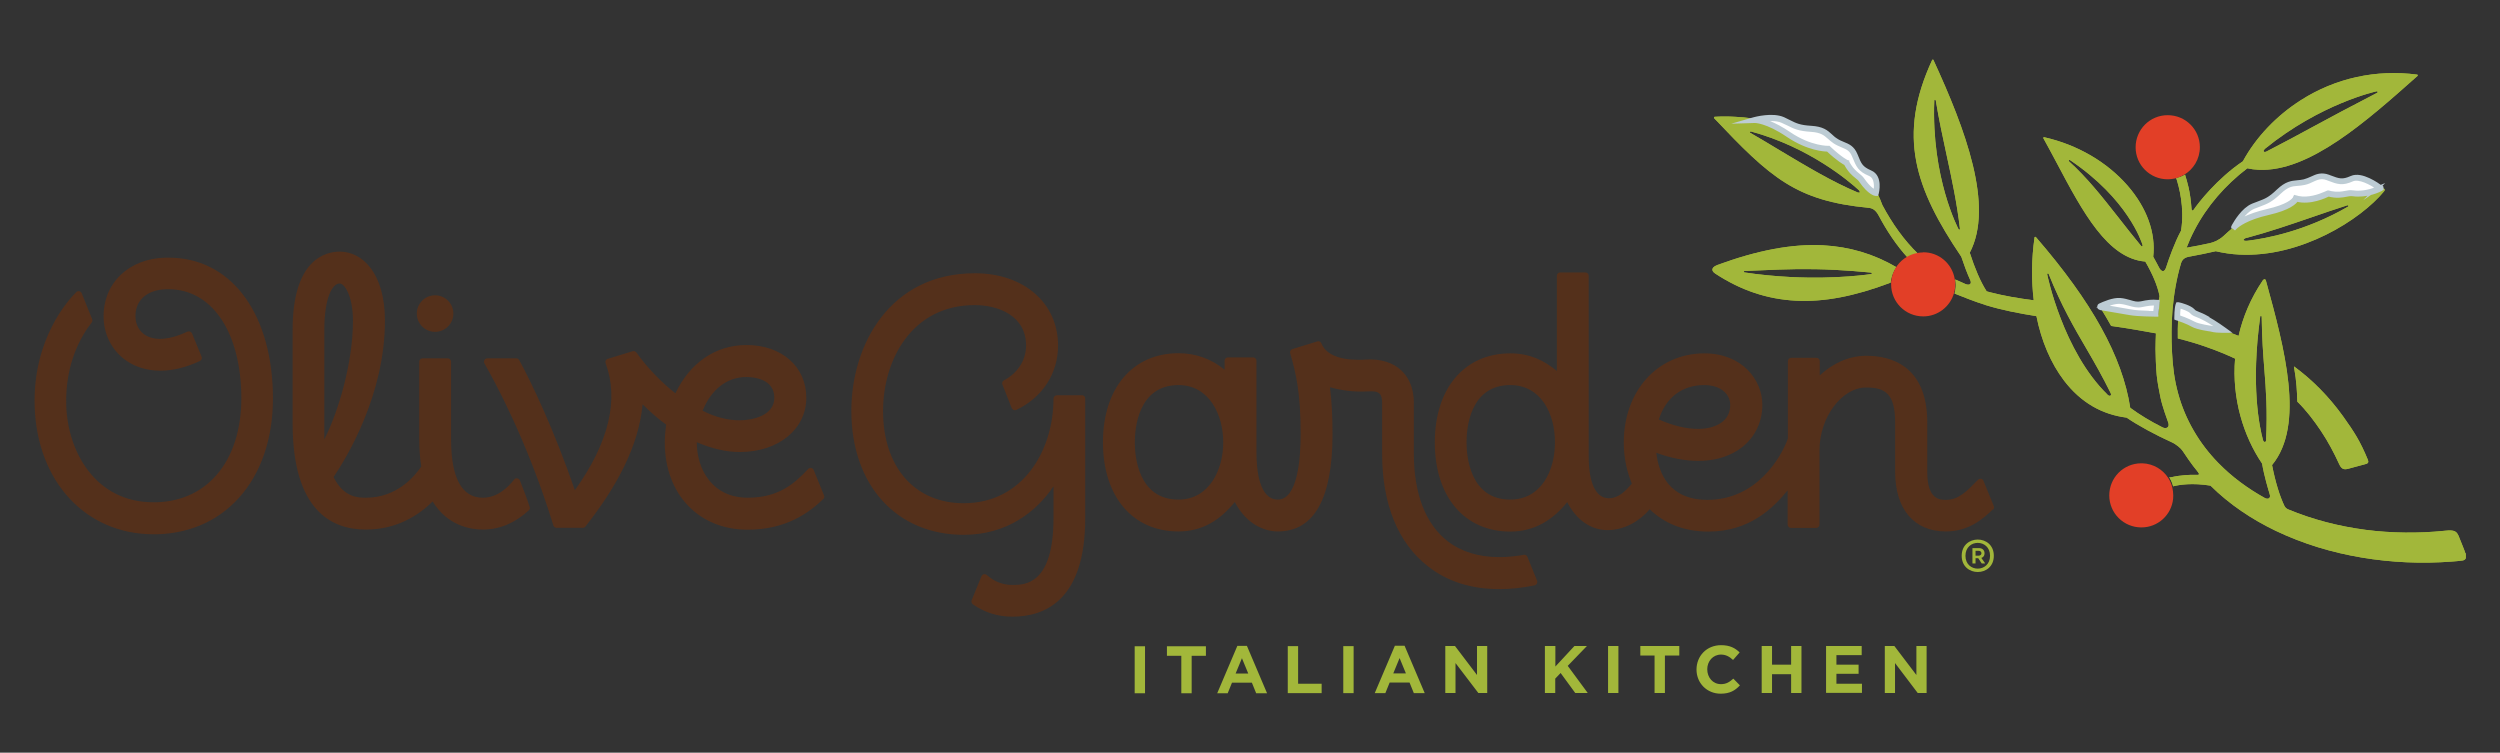 <?xml version="1.0" encoding="UTF-8"?>
<svg id="Layer_1" data-name="Layer 1" xmlns="http://www.w3.org/2000/svg" xmlns:xlink="http://www.w3.org/1999/xlink" viewBox="0 0 186 56">
  <rect x="0" y="0" width="186" height="56" fill="#333333" stroke="none"/>
  <defs>
    <style>
      .cls-1, .cls-2, .cls-3, .cls-4, .cls-5, .cls-6, .cls-7, .cls-8, .cls-9, .cls-10, .cls-11, .cls-12, .cls-13, .cls-14, .cls-15, .cls-16, .cls-17, .cls-18 {
        fill: none;
      }

      .cls-2 {
        stroke: #bdccd4;
        stroke-miterlimit: 10;
        stroke-width: .28px;
      }

      .cls-3 {
        clip-path: url(#clippath-8);
      }

      .cls-4 {
        clip-path: url(#clippath-7);
      }

      .cls-5 {
        clip-path: url(#clippath-6);
      }

      .cls-6 {
        clip-path: url(#clippath-9);
      }

      .cls-7 {
        clip-path: url(#clippath-5);
      }

      .cls-8 {
        clip-path: url(#clippath-3);
      }

      .cls-9 {
        clip-path: url(#clippath-4);
      }

      .cls-10 {
        clip-path: url(#clippath-2);
      }

      .cls-11 {
        clip-path: url(#clippath-1);
      }

      .cls-19 {
        fill: #fff;
      }

      .cls-20 {
        fill: #bdccd4;
      }

      .cls-21 {
        fill: #e23f27;
      }

      .cls-22, .cls-23 {
        fill: #a2b73a;
      }

      .cls-24 {
        fill: #54301b;
      }

      .cls-12 {
        clip-path: url(#clippath-13);
      }

      .cls-13 {
        clip-path: url(#clippath-14);
      }

      .cls-14 {
        clip-path: url(#clippath-12);
      }

      .cls-15 {
        clip-path: url(#clippath-11);
      }

      .cls-16 {
        clip-path: url(#clippath-10);
      }

      .cls-17 {
        clip-path: url(#clippath-15);
      }

      .cls-23 {
        fill-rule: evenodd;
      }

      .cls-18 {
        clip-path: url(#clippath);
      }
    </style>
    <clipPath id="clippath">
      <path class="cls-1" d="m139.67,14.41h-.05s-.46-.07-1.1-1c-.09-.13-.2-.22-.32-.32-.23-.19-.52-.42-.82-.98-.11-.05-.55-.3-1.34-1.04-.22,0-1.47-.05-2.99-1.08-1.59-1.09-2.47-1.07-2.48-1.07l-.66.02.46-.13c-.42-.06-.85-.1-1.28-.12-.51-.03-1.02-.03-1.52,0-.02,0-.04.02-.05.04,0,.02,0,.04.01.06,4.19,4.43,6.08,6.15,11.49,6.67h0c.29.03.52.15.75.57.6,1.13,1.31,2.21,2.18,3.16.24-.14.5-.23.78-.28-1.08-1.04-1.96-2.3-2.68-3.65-.1-.28-.22-.56-.35-.83m-1.46-.1c-1.92-.8-3.89-1.99-5.8-3.13-.77-.47-1.5-.9-2.21-1.31-.03-.01-.04-.05-.03-.07,0-.03.04-.04.07-.04,4.36,1.18,7.33,3.73,8.02,4.36.11.11.12.24-.04.18"/>
    </clipPath>
    <clipPath id="clippath-1">
      <rect class="cls-1" x="142.39" y="4.4" width="41.03" height="37.52" transform="translate(-.05 .34) rotate(-.12)"/>
    </clipPath>
    <clipPath id="clippath-2">
      <path class="cls-1" d="m183.43,41.18c-.08-.27-.33-.84-.45-1.16-.19-.51-.33-.61-1.1-.53-1.92.2-3.96.18-5.88-.07-1.98-.26-3.94-.76-5.78-1.53-.14-.07-.2-.14-.26-.25-.34-.72-.66-1.71-.92-3.04,2.46-2.99.94-8.65-.45-13.7h0c-.05-.18-.15-.14-.23-.05-.91,1.34-1.49,2.74-1.81,4.14-.29-.12-.59-.23-.89-.34h-.2s-.05,0-.12,0c-.18,0-.55,0-.82-.09-.03,0-.96-.12-1.35-.35-.34-.2-1-.44-1.12-.49-.02.5-.03,1.01-.02,1.46.76.19,1.51.41,2.25.68.69.24,1.36.52,2.01.82-.25,2.97.63,5.78,2.01,7.81.15.91.48,2,.56,2.26.11.33-.11.42-.34.31-1.28-.71-2.47-1.58-3.48-2.62-1.41-1.44-2.46-3.22-2.99-5.18-.27-.98-.4-1.98-.45-3.03-.06-1.04-.05-2.09.03-3.13.1-1.19.3-2.38.64-3.52.12-.4.44-.46.74-.51.61-.11,1.23-.24,1.84-.38.56.13,1.14.22,1.74.25,4.58.24,9.05-2.6,10.78-4.7.06-.07.07-.14.03-.18-.04-.04-.11-.06-.2-.06h-.02v.06s-.05.03-.05.03c-.1.05-1.05.53-2.11.38-.15-.03-.31,0-.48.04-.31.06-.7.14-1.32-.02-.2.1-1.37.66-2.37.38-.11.18-.53.64-2.12,1-1.62.37-2.27.89-2.43,1.04l-.05.05-.08-.05c-.24.2-.49.41-.74.65-.37.33-.72.46-1.01.53-.58.13-1.16.24-1.74.34.17-.44.36-.87.58-1.29.93-1.8,2.3-3.37,3.94-4.62.27.06.55.1.83.11,3.77.19,8.05-3.62,11.83-6.98.02-.02.02-.04.02-.06,0-.02-.03-.04-.05-.04-3.05-.4-6.07.26-8.64,1.9-1.84,1.17-3.36,2.78-4.32,4.55-1.93,1.3-3.35,3.14-3.65,3.59-.09.13-.16.07-.17-.05-.09-1.34-.35-2.11-.47-2.49,0-.02,0-.04,0-.06-.2.12-.43.21-.67.26.2.6.64,2.21.36,3.91-.49.91-.9,2.08-1.11,2.73-.12.4-.37.35-.55-.03,0,0-.26-.5-.41-.76.2-1.77-.47-3.63-1.9-5.28-1.53-1.76-3.73-3.05-6.21-3.61-.02,0-.05,0-.06.02-.01.02-.02.04,0,.06.34.61.67,1.23.99,1.83,1.94,3.66,3.78,7.11,6.59,7.34.53.91.91,1.79,1.06,2.57-.02.14-.05.28-.07.42h.08s0,.09,0,.09c-.06.46-.1.83-.1.83v.07h-.08c-.05,0-1.34-.01-1.91-.12-.53-.1-2.18-.37-2.25-.39h0c-.05,0-.09-.05-.1-.1h-.01c.32.51.63,1.04.84,1.42.64.09,1.24.18,1.87.29.17.03,1.14.2,1.46.26-.02.34-.02.73-.03,1.15,0,.27.03,1.4.09,1.97.06.53.15,1.05.28,1.66.14.68.52,1.69.56,1.81.17.41-.13.55-.42.4-.91-.46-1.7-.94-2.39-1.45-.59-3.81-2.84-7.87-7.02-12.7-.02-.02-.04-.02-.06-.02-.02,0-.04.03-.04.05-.23,1.6-.24,3.19-.06,4.67-1.12-.14-2.23-.33-3.31-.61-.06-.02-.12-.04-.19-.05-.47-.73-.89-1.73-1.26-2.88,1.82-3.48-.32-9.16-2.7-14.33,0-.02-.03-.04-.05-.04-.02,0-.04.01-.05.04-2.61,5.65-1.27,9.54,2.17,14.63.21.63.43,1.22.67,1.75.13.29-.08.39-.34.29-.26-.11-.53-.23-.78-.35.02.13.04.26.04.4,0,.23-.03.44-.09.65.39.15.79.31,1.07.42.37.14.84.31,1.25.44,1.24.38,2.5.62,3.77.82.37,1.85,1.07,3.5,2.05,4.79,1.26,1.65,2.84,2.53,4.66,2.76.87.6,2.18,1.3,3.35,1.83h0c.34.15.71.47.82.65.05.09.72,1.08,1.1,1.52.19.24.14.27-.12.26-.38-.02-1.17.02-1.8.17-.08.02-.13.02-.18,0,.13.21.23.44.29.68.47-.12,1.43-.27,2.78-.05,1.41,1.4,3.08,2.51,4.85,3.36,2.03.97,4.19,1.62,6.4,1.99,2.21.37,4.45.47,6.69.3.27-.02.54-.04.81-.08.24-.03.33-.25.25-.54m-14.85-8.46c-.01.25-.19.22-.24.05-.27-.98-.92-4.07-.21-9.2,0-.03.03-.05.06-.05h0s.05.03.05.06c.02,1.62.11,2.81.2,3.95.12,1.52.23,2.97.13,5.2m-1.42-15.02h0c1.61-.43,3.22-.98,4.79-1.52.93-.32,1.8-.62,2.68-.9.03,0,.06,0,.07.03.01.03,0,.05-.02.07-3.18,1.84-6.14,2.38-7.47,2.54-.4.05-.41-.13-.05-.23m1.33-6.61c4.16-3.38,8.27-4.27,8.32-4.28.03,0,.06.01.07.04,0,.03,0,.06-.03.07-1.98,1.02-3.41,1.79-4.78,2.53-1.11.6-2.17,1.18-3.46,1.84-.2.1-.32-.03-.11-.2m-9.17,7.26h0s-.03,0-.04-.02c-.62-.75-1.17-1.45-1.7-2.13-1.25-1.59-2.33-2.96-3.68-4.18-.02-.02-.03-.06,0-.08.02-.02.05-.03.08-.01,4.3,2.9,5.32,6.07,5.4,6.33,0,0,0,.02,0,.04,0,.03-.03.06-.06.05m-13.56-1.24s-.01,0-.02,0c-.02,0-.04-.01-.05-.03-.02-.04-2.04-3.82-1.81-9.59,0-.03.02-.05.05-.05.03,0,.05.02.06.05.24,1.45.53,2.79.81,4.08.4,1.84.77,3.57.99,5.48,0,.03-.01.05-.04.06m11.01,12.26c-3.3-3.21-4.47-8.88-4.48-8.94,0-.03.01-.06.04-.07.03,0,.06,0,.07.04.94,2.35,1.89,3.99,2.82,5.58.59,1.01,1.19,2.06,1.79,3.28.1.21-.07.28-.24.12"/>
    </clipPath>
    <clipPath id="clippath-3">
      <path class="cls-1" d="m127.73,19.74c-.3.11-.5.35-.12.61,1.9,1.25,3.87,1.91,6,2.02,2.09.11,4.35-.32,7.05-1.34.04-.43.19-.82.42-1.16-1.68-.98-3.47-1.51-5.44-1.62-2.3-.12-4.89.37-7.91,1.48m11.49.55s.05.03.05.05-.02.05-.05.06c-.03,0-2.49.4-6.02.22-1.15-.06-2.29-.17-3.41-.34-.03,0-.05-.03-.05-.06,0-.03.03-.05.06-.05.42-.02.83-.03,1.23-.05,1.81-.08,3.38-.14,5.54-.03.83.04,1.7.11,2.64.2"/>
    </clipPath>
    <clipPath id="clippath-4">
      <path class="cls-1" d="m170.67,27.27c.2,1.13.23,1.89.25,2.61.68.67,1.24,1.41,1.77,2.2.52.78.96,1.61,1.35,2.46.15.32.31.43.65.34.33-.09,1.37-.37,1.37-.37.13-.05.18-.13.11-.3-.57-1.38-.99-2.04-1.87-3.27-1.02-1.41-2.23-2.66-3.63-3.68"/>
    </clipPath>
    <clipPath id="clippath-5">
      <path class="cls-1" d="m161.27,8.57c-1.32,0-2.38,1.07-2.38,2.39,0,1.32,1.07,2.38,2.39,2.38.18,0,.35-.02.52-.06.24-.05.46-.14.67-.26.72-.41,1.2-1.19,1.2-2.07,0-1.32-1.07-2.38-2.39-2.38"/>
    </clipPath>
    <clipPath id="clippath-6">
      <path class="cls-1" d="m161.33,35.58c-.41-.65-1.12-1.08-1.93-1.11-.03,0-.06,0-.09,0-1.32,0-2.38,1.07-2.38,2.39,0,1.32,1.07,2.38,2.39,2.38,1.23,0,2.24-.93,2.36-2.13,0-.09.01-.17.01-.26,0-.2-.03-.39-.07-.58-.06-.25-.16-.48-.29-.69"/>
    </clipPath>
    <clipPath id="clippath-7">
      <path class="cls-1" d="m143.07,18.78c-.14,0-.28.02-.41.04-.28.05-.54.15-.77.28-.3.17-.56.41-.76.69-.24.34-.39.74-.43,1.17,0,.07,0,.13,0,.2,0,1.32,1.07,2.38,2.39,2.38,1.09,0,2.01-.74,2.29-1.74.06-.21.09-.42.09-.65,0-.13-.01-.27-.04-.4-.19-1.13-1.17-1.99-2.35-1.98"/>
    </clipPath>
    <clipPath id="clippath-8">
      <path class="cls-1" d="m139.14,12.95c-.75-.33-.87-.62-1.16-1.33l-.03-.07c-.19-.47-.48-.59-.84-.75-.18-.08-.38-.16-.58-.3-.17-.11-.29-.23-.41-.34-.3-.28-.56-.52-1.35-.56-.89-.05-1.2-.21-1.68-.45-.13-.07-.27-.14-.45-.22-.48-.22-1.17-.16-1.61-.08.17.04.38.11.64.22.39.16.88.42,1.47.82,1.59,1.1,2.9,1.06,2.91,1.06h.03l.02.02c.89.84,1.33,1.05,1.33,1.05h.03s.01.04.01.04c.29.56.56.78.79.96.14.11.26.21.35.36.45.65.78.85.92.91h0c.05-.27.15-1.09-.41-1.33"/>
    </clipPath>
    <clipPath id="clippath-9">
      <path class="cls-1" d="m174.9,13.33c-.75.33-1.04.22-1.76-.05l-.07-.03c-.16-.06-.3-.09-.43-.09-.25,0-.45.1-.68.2-.18.09-.37.17-.61.23-.19.04-.36.06-.52.07-.41.04-.76.07-1.33.62-.64.63-.97.75-1.47.94-.14.05-.29.11-.46.18-.49.21-.91.77-1.15,1.14.13-.09.31-.19.54-.31.39-.19.92-.39,1.65-.56,1.53-.36,1.92-.79,2.01-.93.02-.02.02-.04.02-.04l.03-.07.08.02s.1.03.14.04c.75.17,1.58-.14,1.97-.31.12-.05.2-.1.21-.1l.03-.02h.04c.07.03.14.05.2.06.47.1.8.03,1.06-.02.19-.04.36-.07.53-.04.78.11,1.49-.14,1.82-.28.03-.01.06-.03.08-.04-.52-.37-1.41-.86-1.92-.64"/>
    </clipPath>
    <clipPath id="clippath-10">
      <path class="cls-1" d="m159.36,22.71c-.33.07-.62-.02-.93-.11-.22-.07-.44-.13-.7-.15-.42-.03-1,.21-1.31.36.18.03.54.1.91.17.47.09.97.18,1.22.23.31.06.86.09,1.28.11.23,0,.42.01.52.01.01-.13.04-.4.08-.73-.31-.03-.63.03-1.08.12"/>
    </clipPath>
    <clipPath id="clippath-11">
      <path class="cls-1" d="m163.45,23.42c-.19-.08-.32-.13-.44-.28-.15-.18-.66-.37-.91-.44-.05.25-.06.67-.07.82.08.03.25.09.44.17.24.1.51.22.7.33.37.22,1.32.34,1.33.34.21.06.48.08.67.08h0c-.24-.18-.66-.48-1.08-.72-.29-.17-.49-.25-.64-.32"/>
    </clipPath>
    <clipPath id="clippath-12">
      <path class="cls-1" d="m139.16,12.81c-.69-.3-.8-.55-1.07-1.23l-.03-.07c-.22-.53-.56-.67-.93-.82-.18-.07-.36-.15-.55-.28-.16-.1-.27-.21-.39-.32-.31-.28-.6-.54-1.44-.59-.86-.05-1.16-.2-1.62-.43-.13-.07-.28-.14-.45-.22-.81-.36-2.08-.01-2.14,0l-.18.05-.45.13.65-.02s.87-.02,2.46,1.06c1.51,1.02,2.75,1.07,2.97,1.07.78.73,1.22.97,1.33,1.03.3.56.58.79.81.97.13.1.24.19.32.32.64.92,1.08.98,1.1.98h.05s.02,0,.02,0l.02-.06c.01-.05.32-1.23-.48-1.57m.35,1.45h0c-.14-.05-.47-.25-.92-.89-.1-.15-.22-.24-.35-.35-.22-.18-.5-.4-.79-.95v-.02s-.04-.01-.04-.01c0,0-.45-.2-1.33-1.03l-.02-.02h-.03s-1.32.04-2.91-1.04c-.59-.4-1.08-.65-1.47-.81-.25-.11-.47-.17-.64-.21.44-.07,1.12-.13,1.6.08.17.08.32.15.45.21.47.24.79.39,1.68.45.78.05,1.04.28,1.35.55.12.11.25.22.41.33.2.13.39.21.58.29.36.15.65.27.84.74l.03.07c.29.7.4.99,1.16,1.31.56.24.46,1.04.41,1.31"/>
    </clipPath>
    <clipPath id="clippath-13">
      <path class="cls-1" d="m177.14,13.93c-.24-.18-1.45-1.04-2.18-.71-.69.31-.95.21-1.64-.05l-.07-.03c-.54-.2-.88-.05-1.24.12-.18.08-.36.16-.58.22-.18.04-.34.06-.5.07-.42.04-.82.07-1.43.65-.62.6-.94.72-1.42.9-.14.05-.29.11-.47.18-.72.3-1.27,1.24-1.43,1.52l-.03.07.04.03.08.06.05-.05c.16-.15.81-.68,2.43-1.05,1.59-.36,2.01-.82,2.12-1,1,.28,2.17-.28,2.37-.38.61.16,1,.08,1.32.02.18-.04.33-.06.48-.04,1.06.15,2-.32,2.11-.38l.04-.03v-.1s-.03-.03-.03-.03h0Zm-.27.09c-.33.14-1.04.39-1.83.28-.18-.03-.34,0-.54.04-.26.05-.59.11-1.06.02-.07-.01-.13-.03-.2-.05h-.04s-.03,0-.03,0c-.01,0-.09.05-.21.1-.38.17-1.22.47-1.97.31-.05-.01-.1-.02-.15-.04l-.08-.02-.03.07s0,.02-.02.04c-.09.14-.48.57-2.02.92-.73.17-1.27.37-1.66.55-.23.11-.41.21-.54.3.24-.37.67-.92,1.16-1.13.18-.07.33-.13.47-.18.5-.19.83-.31,1.48-.93.57-.54.92-.58,1.33-.61.16-.01.33-.03.52-.07.24-.05.42-.14.61-.23.24-.11.44-.2.69-.2.13,0,.27.03.43.09l.07.03c.71.27,1.01.38,1.76.05.51-.22,1.41.26,1.93.63-.02,0-.05.02-.08.04h0Z"/>
    </clipPath>
    <clipPath id="clippath-14">
      <path class="cls-1" d="m160.49,22.45c-.35-.04-.7,0-1.2.11-.29.06-.54-.01-.84-.1-.22-.06-.45-.13-.72-.15-.51-.04-1.21.27-1.49.4-.05.02-.07.07-.07.12h0c0,.05.05.09.1.1h0c.07.01,1.7.29,2.22.38.56.1,1.83.11,1.88.11h.07v-.07s.04-.37.1-.82v-.08s-.07,0-.07,0h0Zm-.69.81c-.42-.01-.96-.04-1.27-.1-.25-.05-.75-.13-1.2-.21-.37-.06-.72-.12-.9-.15.31-.14.88-.36,1.3-.33.25.02.47.08.69.14.31.09.59.17.92.1.44-.09.76-.14,1.07-.11-.04.3-.07.56-.08.68-.1,0-.29,0-.52-.01h0Z"/>
    </clipPath>
    <clipPath id="clippath-15">
      <path class="cls-1" d="m164.2,23.64c-.3-.17-.51-.25-.66-.31-.18-.07-.28-.11-.37-.22-.22-.25-.91-.45-1.08-.48h-.07s-.02.05-.02.05c-.09.3-.09.92-.09.95v.05l.05.02s0,0,.02,0c.13.04.8.28,1.14.48.4.23,1.35.34,1.37.35.28.08.65.09.83.09.07,0,.11,0,.12,0h.2s.02,0,.02,0l-.18-.13s-.65-.48-1.29-.83h0Zm1,.82c-.19,0-.46-.02-.67-.08,0,0-.95-.12-1.33-.33-.19-.11-.46-.22-.7-.32-.19-.07-.36-.13-.44-.16,0-.14.01-.54.07-.78.25.06.76.24.91.41.12.14.25.19.43.26.15.06.35.14.64.3.42.23.84.52,1.08.69h0,0Z"/>
    </clipPath>
  </defs>
  <path class="cls-22" d="m84.42,48.08h.77v3.5h-.77v-3.5h0Zm3.46.71h-1.06v-.71h2.9v.71h-1.06v2.79h-.77v-2.79h0Zm4.18-.74h.71l1.5,3.53h-.81l-.32-.79h-1.48l-.32.79h-.78l1.5-3.53h0Zm.81,2.06l-.47-1.14-.47,1.14h.93Zm2.94-2.04h.77v2.8h1.75v.7h-2.52v-3.5h0Zm4.13,0h.77v3.5h-.77v-3.5Zm3.85-.03h.71l1.5,3.53h-.81l-.32-.79h-1.48l-.32.79h-.79l1.5-3.53h0Zm.81,2.06l-.47-1.14-.47,1.14h.93Zm2.94-2.04h.71l1.64,2.16v-2.16h.76v3.5h-.66l-1.7-2.23v2.23h-.76v-3.5h0Zm7.41,0h.77v1.53l1.42-1.53h.93l-1.43,1.48,1.49,2.02h-.93l-1.09-1.49-.4.42v1.07h-.77v-3.5h0Zm4.69,0h.77v3.5h-.77v-3.5Zm3.46.71h-1.06v-.71h2.9v.71h-1.07v2.79h-.77v-2.79Zm3.12,1.05h0c0-1.01.75-1.82,1.83-1.82.66,0,1.05.22,1.38.54l-.49.56c-.27-.25-.54-.4-.9-.4-.59,0-1.02.49-1.02,1.09h0c0,.61.41,1.11,1.02,1.11.4,0,.64-.16.92-.41l.49.5c-.36.39-.76.62-1.43.62-1.03,0-1.8-.79-1.8-1.8h0Zm4.85-1.76h.77v1.39h1.42v-1.39h.77v3.5h-.77v-1.4h-1.42v1.4h-.77v-3.5Zm4.8,0h2.64v.68h-1.88v.71h1.65v.68h-1.65v.74h1.9v.68h-2.67v-3.5h0Zm4.36,0h.71l1.64,2.16v-2.16h.76v3.5h-.66l-1.69-2.23v2.23h-.76v-3.5Z"/>
  <path class="cls-24" d="m31.01,23.33c0-.75.61-1.36,1.36-1.36s1.36.61,1.36,1.36-.61,1.36-1.36,1.36-1.36-.61-1.36-1.36Zm8.32,14.65c-1.02.94-2.17,1.42-3.42,1.42-.91,0-2.62-.29-3.72-2.09-1.04,1.02-2.65,2.09-4.98,2.09-2.49,0-5.44-1.37-5.44-7.91v-6.95c0-5.25,2.45-5.82,3.51-5.82,1.67,0,3.36,1.59,3.36,5.14,0,5.5-2.83,10.16-3.82,11.63.74,1.54,1.86,1.54,2.41,1.54,2.32,0,3.64-1.62,4.11-2.32-.09-.6-.15-1.27-.15-2.03v-5.77c0-.14.11-.25.25-.25h1.87c.14,0,.25.11.25.25v5.77c0,2.88.8,4.35,2.36,4.35,1.06,0,1.85-.73,2.33-1.35.05-.07.14-.11.23-.09.09.01.16.07.2.15.29.73.54,1.39.73,1.98.03.09,0,.19-.07.26h0Zm-15.19-5.31c1.05-2.08,2.12-5.7,2.12-8.8,0-1.85-.63-2.78-.99-2.78-.55,0-1.14,1.08-1.14,3.45v7.69c0,.15,0,.3,0,.44h0Zm-12.75,7.08c.11,0,.21,0,.32,0,2.62-.08,4.83-1.15,6.38-3.08,1.54-1.92,2.31-4.54,2.21-7.57-.19-6.03-3.24-9.93-7.75-9.93-.09,0-.18,0-.27,0-1.33.04-2.47.49-3.3,1.28-.86.82-1.31,1.97-1.27,3.22.04,1.41.78,2.66,1.97,3.34.45.26,1.2.57,2.25.57.92,0,1.91-.24,2.94-.72.12-.06.18-.2.13-.32l-.71-1.73c-.03-.06-.08-.11-.14-.14-.06-.02-.13-.02-.2,0-1.26.6-2.36.71-3.09.29-.48-.28-.76-.77-.78-1.37-.02-.58.17-1.08.54-1.44.4-.39,1.01-.61,1.74-.63.06,0,.12,0,.18,0,3.14,0,5.26,3,5.41,7.64.08,2.4-.48,4.44-1.61,5.9-1.12,1.45-2.74,2.25-4.69,2.31-.08,0-.17,0-.24,0-4.29,0-6.37-3.74-6.48-7.2-.1-3.14,1.14-5.22,1.89-6.17.05-.07.07-.17.04-.25l-.78-1.93c-.03-.08-.1-.13-.18-.15-.08-.02-.17,0-.23.07-.54.53-3.25,3.45-3.09,8.51.18,5.59,3.81,9.5,8.84,9.5h0Zm49.86-2.62c-1.02.98-2.72,2.28-5.63,2.28-3.63,0-6.16-2.64-6.16-6.49,0-.43.04-.9.1-1.33-.54-.38-1.29-1.04-1.75-1.51-.29,3.14-1.96,6.18-4.25,9.09-.05.06-.12.1-.2.1h-1.95c-.11,0-.21-.07-.24-.18-1.94-6.32-4.42-10.82-5.13-12.05-.04-.08-.04-.17,0-.25.04-.08.13-.13.22-.13h2.15c.09,0,.18.05.22.13.89,1.62,2.59,5.17,4.14,9.68,2.54-3.54,3.29-6.75,2.29-9.44-.02-.06-.02-.14,0-.2.03-.06.08-.11.15-.13l1.86-.57c.11-.03.22.02.29.11.76,1.08,1.91,2.27,2.89,3.02,1.07-2.24,2.96-3.59,5.29-3.59,2.62,0,4.45,1.61,4.45,3.92s-2.03,4.04-4.95,4.04c-1.05,0-2.13-.27-3.2-.73.01,2.07,1.19,4.13,3.79,4.13,2.31,0,3.49-1.06,4.5-2.14.06-.06.14-.09.23-.07.08.02.15.07.18.15l.77,1.89c.04.1.02.2-.06.27h0Zm-8.97-6.57c.94.48,1.87.71,2.75.71.96,0,2.58-.35,2.58-1.67,0-1.44-1.59-1.55-2.08-1.55-1.44,0-2.62.92-3.26,2.52h0Zm28.22-1.15h-1.87c-.14,0-.25.11-.25.25,0,3.87-2.29,7.78-6.68,7.78-3.64,0-6-2.69-6-6.86,0-3.79,2.13-7.88,6.82-7.88,1.76,0,3.82.79,3.82,3.01,0,1.08-.62,2.05-1.65,2.59-.11.06-.16.19-.11.31l.69,1.75c.03.06.08.11.14.14s.14.02.2,0c1.94-.92,3.11-2.71,3.11-4.79,0-3.17-2.55-5.38-6.19-5.38-6.31,0-9.19,5.31-9.19,10.24,0,5.52,3.36,9.22,8.36,9.22,3.19,0,5.39-1.69,6.68-3.61v2.37c0,4.95-2.14,4.97-3.05,4.97-.72,0-1.36-.25-1.91-.74-.06-.05-.14-.07-.22-.06-.08.02-.14.07-.18.15l-.73,1.79c-.04.11,0,.23.09.3.87.61,1.86.92,2.94.92,2.47,0,5.42-1.27,5.42-7.31v-8.82s0,0,0,0c0-.03,0-.07,0-.1,0-.14-.11-.25-.25-.25h0Zm33.85,14.01c-.04.07-.1.11-.17.13-.91.19-1.8.28-2.63.28-2.08,0-3.86-.56-5.29-1.68-2.25-1.74-3.43-4.65-3.43-8.41v-3.77c0-.32-.06-.56-.18-.67-.19-.18-.41-.2-.87-.18-1.07.06-2.02-.08-2.83-.31.13,1.02.19,2.2.19,3.48,0,4.81-1.37,7.25-4.07,7.25-.89,0-2.29-.44-3.2-2.19-1.02,1.26-2.33,2.19-4.19,2.19-3.42,0-5.62-2.6-5.62-6.63s2.21-6.63,5.62-6.63c1.32,0,2.49.45,3.43,1.23v-.67c0-.14.11-.25.25-.25h1.87c.14,0,.25.11.25.25v6.81c0,1.32.21,3.52,1.59,3.52,1.48,0,1.7-3.06,1.7-4.88,0-3.06-.35-4.53-.78-6.01-.04-.13.04-.27.17-.31l1.85-.57c.12-.04.25.02.3.14.33.81,1.27,1.23,2.79,1.23.17,0,.35,0,.54-.02,1.08-.06,2,.22,2.63.82.42.4.92,1.13.92,2.39v3.77c0,3,.87,5.26,2.52,6.54,1.01.78,2.31,1.18,3.85,1.18.57,0,1.18-.06,1.81-.17.12-.02.23.04.27.15l.72,1.77c.03.07.02.15-.01.21h0Zm-23.34-10.51c0-2.05-1.04-4.26-3.33-4.26-3.02,0-3.25,3.26-3.25,4.26s.23,4.26,3.25,4.26c2.28,0,3.33-2.21,3.33-4.26Zm57.25,5c-.72.69-1.78,1.63-3.49,1.63-2.36,0-3.77-1.66-3.77-4.43v-3.69c0-2.17-.79-2.59-2.16-2.59-1.81,0-3.47,2.22-3.47,4.67v5.53c0,.14-.11.25-.25.25h-1.87c-.14,0-.25-.11-.25-.25v-2.55c-1.08,1.34-2.86,3.07-5.89,3.07-1.84,0-3.3-.62-4.37-1.66-.75.88-1.88,1.55-3.14,1.55s-2.33-.78-3-2.08c-1.01,1.26-2.38,2.19-4.23,2.19-3.42,0-5.62-2.6-5.62-6.63s2.21-6.63,5.62-6.63c1.44,0,2.52.53,3.46,1.31v-7.08c0-.14.11-.25.25-.25h1.87c.14,0,.25.11.25.25v13.43c0,1.98.53,3.12,1.5,3.12.76,0,1.27-.59,1.71-1.08-.34-.86-.6-1.83-.6-3.07,0-3.84,2.52-6.63,6-6.63,2.8,0,4.31,1.97,4.31,3.83,0,1.42-.68,2.66-1.86,3.4-.82.51-1.79.77-2.91.77-.98,0-2.03-.2-3.12-.6.17,1.46.92,3.5,3.8,3.5,3.63,0,5.47-3.11,5.99-4.56v-5.76c0-.14.11-.25.25-.25h1.87c.14,0,.25.11.25.25v1.06c.98-.91,2.19-1.46,3.47-1.46,1.69,0,4.53.64,4.53,4.96v3.69c0,2.07.95,2.07,1.4,2.07.92,0,1.54-.63,2.36-1.48.06-.06.14-.1.23-.09.09.01.16.07.19.15l.77,1.88c.04.09.02.2-.05.27h0Zm-24.84-6.7c1.04.46,2.05.7,2.91.7.66,0,1.22-.14,1.65-.41.5-.31.75-.78.75-1.39,0-.7-.61-1.46-1.94-1.46-1.64,0-2.86.93-3.37,2.56h0Zm-7.73,1.7c0-2.12-1.03-4.26-3.33-4.26-3.02,0-3.25,3.26-3.25,4.26s.24,4.26,3.25,4.26c2.3,0,3.33-2.14,3.33-4.26Z"/>
  <path class="cls-22" d="m145.95,41.35c0-1.61,2.39-1.61,2.39,0s-2.39,1.61-2.39,0Zm2.11,0c0-1.28-1.83-1.28-1.83,0s1.83,1.27,1.83,0Zm-.38.53v.04h-.24l-.26-.39h-.2v.39h-.23v-1.14h.49c.24,0,.41.14.41.39,0,.16-.08.29-.24.34l.27.38h0Zm-.7-.54h.24c.11,0,.2-.07.2-.18,0-.1-.08-.18-.2-.18h-.24v.36Z"/>
  <g>
    <g>
      <path class="cls-23" d="m139.67,14.41h-.05s-.46-.07-1.1-1c-.09-.13-.2-.22-.32-.32-.23-.19-.52-.42-.82-.98-.11-.05-.55-.3-1.34-1.04-.22,0-1.47-.05-2.99-1.08-1.59-1.09-2.47-1.07-2.48-1.07l-.66.02.46-.13c-.42-.06-.85-.1-1.28-.12-.51-.03-1.02-.03-1.52,0-.02,0-.04.02-.05.04,0,.02,0,.04.01.06,4.19,4.43,6.08,6.15,11.49,6.67h0c.29.03.52.15.75.57.6,1.13,1.31,2.21,2.18,3.16.24-.14.5-.23.78-.28-1.08-1.04-1.96-2.3-2.68-3.65-.1-.28-.22-.56-.35-.83m-1.46-.1c-1.92-.8-3.89-1.99-5.8-3.13-.77-.47-1.5-.9-2.21-1.31-.03-.01-.04-.05-.03-.07,0-.03.04-.04.07-.04,4.36,1.18,7.33,3.73,8.02,4.36.11.11.12.24-.04.18"/>
      <g class="cls-18">
        <rect class="cls-22" x="126.02" y="8.08" width="18.17" height="11.36" transform="translate(-.03 .28) rotate(-.12)"/>
      </g>
    </g>
    <g class="cls-11">
      <g>
        <path class="cls-23" d="m183.43,41.18c-.08-.27-.33-.84-.45-1.16-.19-.51-.33-.61-1.1-.53-1.92.2-3.96.18-5.88-.07-1.98-.26-3.94-.76-5.78-1.53-.14-.07-.2-.14-.26-.25-.34-.72-.66-1.71-.92-3.04,2.46-2.99.94-8.65-.45-13.7h0c-.05-.18-.15-.14-.23-.05-.91,1.34-1.49,2.74-1.81,4.14-.29-.12-.59-.23-.89-.34h-.2s-.05,0-.12,0c-.18,0-.55,0-.82-.09-.03,0-.96-.12-1.35-.35-.34-.2-1-.44-1.12-.49-.02.5-.03,1.01-.02,1.46.76.19,1.51.41,2.25.68.69.24,1.36.52,2.01.82-.25,2.97.63,5.78,2.01,7.81.15.91.48,2,.56,2.26.11.33-.11.42-.34.31-1.28-.71-2.47-1.58-3.48-2.62-1.41-1.44-2.46-3.22-2.99-5.18-.27-.98-.4-1.98-.45-3.03-.06-1.04-.05-2.09.03-3.13.1-1.19.3-2.38.64-3.52.12-.4.44-.46.74-.51.61-.11,1.23-.24,1.84-.38.56.13,1.14.22,1.74.25,4.58.24,9.05-2.6,10.78-4.7.06-.07.07-.14.03-.18-.04-.04-.11-.06-.2-.06h-.02v.06s-.05.03-.05.03c-.1.05-1.05.53-2.11.38-.15-.03-.31,0-.48.04-.31.06-.7.14-1.32-.02-.2.1-1.37.66-2.37.38-.11.18-.53.64-2.12,1-1.62.37-2.27.89-2.43,1.04l-.05.05-.08-.05c-.24.2-.49.41-.74.65-.37.33-.72.46-1.01.53-.58.13-1.16.24-1.74.34.17-.44.36-.87.58-1.29.93-1.8,2.3-3.37,3.94-4.62.27.06.55.1.83.11,3.77.19,8.05-3.62,11.83-6.98.02-.02.02-.04.02-.06,0-.02-.03-.04-.05-.04-3.05-.4-6.07.26-8.64,1.9-1.84,1.17-3.36,2.78-4.32,4.55-1.93,1.3-3.35,3.14-3.65,3.59-.09.13-.16.07-.17-.05-.09-1.34-.35-2.11-.47-2.49,0-.02,0-.04,0-.06-.2.12-.43.21-.67.26.2.6.64,2.21.36,3.91-.49.91-.9,2.08-1.11,2.73-.12.4-.37.35-.55-.03,0,0-.26-.5-.41-.76.2-1.77-.47-3.63-1.9-5.28-1.53-1.76-3.73-3.05-6.21-3.61-.02,0-.05,0-.06.02-.01.02-.02.04,0,.06.34.61.67,1.23.99,1.83,1.94,3.66,3.78,7.11,6.59,7.34.53.91.91,1.79,1.06,2.57-.02.14-.05.28-.07.42h.08s0,.09,0,.09c-.06.46-.1.83-.1.83v.07h-.08c-.05,0-1.34-.01-1.91-.12-.53-.1-2.18-.37-2.25-.39h0c-.05,0-.09-.05-.1-.1h-.01c.32.51.63,1.04.84,1.42.64.09,1.24.18,1.87.29.17.03,1.14.2,1.46.26-.02.34-.02.73-.03,1.15,0,.27.03,1.4.09,1.97.06.53.15,1.05.28,1.66.14.68.52,1.69.56,1.81.17.41-.13.55-.42.4-.91-.46-1.7-.94-2.39-1.45-.59-3.81-2.84-7.87-7.02-12.7-.02-.02-.04-.02-.06-.02-.02,0-.04.03-.04.05-.23,1.6-.24,3.19-.06,4.67-1.12-.14-2.23-.33-3.31-.61-.06-.02-.12-.04-.19-.05-.47-.73-.89-1.73-1.26-2.88,1.82-3.48-.32-9.16-2.7-14.33,0-.02-.03-.04-.05-.04-.02,0-.04.01-.05.04-2.61,5.65-1.27,9.54,2.17,14.63.21.63.43,1.22.67,1.75.13.29-.08.39-.34.29-.26-.11-.53-.23-.78-.35.02.13.04.26.04.4,0,.23-.03.44-.09.65.39.15.79.31,1.07.42.37.14.84.31,1.25.44,1.24.38,2.5.62,3.77.82.37,1.85,1.07,3.5,2.05,4.79,1.26,1.65,2.84,2.53,4.66,2.76.87.6,2.18,1.3,3.35,1.83h0c.34.15.71.47.82.65.05.09.72,1.08,1.1,1.52.19.24.14.27-.12.26-.38-.02-1.17.02-1.8.17-.08.02-.13.02-.18,0,.13.21.23.44.29.68.47-.12,1.43-.27,2.78-.05,1.41,1.4,3.08,2.51,4.85,3.36,2.03.97,4.19,1.62,6.4,1.99,2.21.37,4.45.47,6.69.3.27-.02.54-.04.81-.08.24-.03.33-.25.25-.54m-14.85-8.46c-.01.25-.19.22-.24.05-.27-.98-.92-4.07-.21-9.2,0-.03.03-.05.06-.05h0s.05.03.05.06c.02,1.62.11,2.81.2,3.95.12,1.52.23,2.97.13,5.2m-1.42-15.02h0c1.61-.43,3.22-.98,4.79-1.52.93-.32,1.8-.62,2.68-.9.03,0,.06,0,.07.03.01.03,0,.05-.02.07-3.18,1.84-6.14,2.38-7.47,2.54-.4.05-.41-.13-.05-.23m1.33-6.61c4.16-3.38,8.27-4.27,8.32-4.28.03,0,.06.01.07.04,0,.03,0,.06-.03.07-1.98,1.02-3.41,1.79-4.78,2.53-1.11.6-2.17,1.18-3.46,1.84-.2.1-.32-.03-.11-.2m-9.17,7.26h0s-.03,0-.04-.02c-.62-.75-1.17-1.45-1.7-2.13-1.25-1.59-2.33-2.96-3.68-4.18-.02-.02-.03-.06,0-.08.02-.02.05-.03.08-.01,4.3,2.9,5.32,6.07,5.4,6.33,0,0,0,.02,0,.04,0,.03-.03.06-.06.05m-13.56-1.24s-.01,0-.02,0c-.02,0-.04-.01-.05-.03-.02-.04-2.04-3.82-1.81-9.59,0-.03.02-.05.05-.05.03,0,.05.02.06.05.24,1.45.53,2.79.81,4.08.4,1.84.77,3.57.99,5.48,0,.03-.01.05-.04.06m11.01,12.26c-3.3-3.21-4.47-8.88-4.48-8.94,0-.03.01-.06.04-.07.03,0,.06,0,.07.04.94,2.35,1.89,3.99,2.82,5.58.59,1.01,1.19,2.06,1.79,3.28.1.21-.07.28-.24.12"/>
        <g class="cls-10">
          <rect class="cls-22" x="136.92" y="-.98" width="52.68" height="43.98" transform="translate(-.04 .34) rotate(-.12)"/>
        </g>
      </g>
    </g>
    <g>
      <path class="cls-23" d="m127.73,19.74c-.3.11-.5.35-.12.61,1.9,1.25,3.87,1.91,6,2.02,2.09.11,4.35-.32,7.05-1.34.04-.43.19-.82.42-1.16-1.68-.98-3.47-1.51-5.44-1.62-2.3-.12-4.89.37-7.91,1.48m11.49.55s.05.03.05.05-.02.05-.05.06c-.03,0-2.49.4-6.02.22-1.15-.06-2.29-.17-3.41-.34-.03,0-.05-.03-.05-.06,0-.03.03-.05.06-.05.42-.02.83-.03,1.23-.05,1.81-.08,3.38-.14,5.54-.03.83.04,1.7.11,2.64.2"/>
      <g class="cls-8">
        <rect class="cls-22" x="126.86" y="16.53" width="14.5" height="7.43" transform="translate(-.04 .28) rotate(-.12)"/>
      </g>
    </g>
    <g>
      <path class="cls-23" d="m170.67,27.27c.2,1.13.23,1.89.25,2.61.68.67,1.24,1.41,1.77,2.2.52.78.96,1.61,1.35,2.46.15.32.31.43.65.34.33-.09,1.37-.37,1.37-.37.13-.05.18-.13.11-.3-.57-1.38-.99-2.04-1.87-3.27-1.02-1.41-2.23-2.66-3.63-3.68"/>
      <g class="cls-9">
        <rect class="cls-22" x="169.34" y="27.15" width="8.07" height="8.27" transform="translate(-.07 .36) rotate(-.12)"/>
      </g>
    </g>
    <g class="cls-7">
      <rect class="cls-21" x="158.17" y="7.86" width="6.15" height="6.21" transform="translate(-.02 .34) rotate(-.12)"/>
    </g>
    <g class="cls-5">
      <rect class="cls-21" x="156.24" y="33.85" width="6.05" height="5.91" transform="translate(-.08 .33) rotate(-.12)"/>
    </g>
    <g class="cls-4">
      <rect class="cls-21" x="140.12" y="18.11" width="5.87" height="6.14" transform="translate(-.04 .3) rotate(-.12)"/>
    </g>
    <g class="cls-3">
      <rect class="cls-19" x="130.25" y="8.4" width="10.15" height="6.03" transform="translate(-.02 .28) rotate(-.12)"/>
    </g>
    <g class="cls-6">
      <rect class="cls-19" x="166.28" y="11.56" width="10.77" height="6.83" transform="translate(-.03 .36) rotate(-.12)"/>
    </g>
    <g class="cls-16">
      <rect class="cls-19" x="156.3" y="21.79" width="4.32" height="1.86" transform="translate(-.05 .33) rotate(-.12)"/>
    </g>
    <g class="cls-15">
      <rect class="cls-19" x="161.74" y="22.59" width="3.76" height="2.08" transform="translate(-.05 .34) rotate(-.12)"/>
    </g>
    <g class="cls-14">
      <rect class="cls-20" x="129.15" y="8.05" width="11.49" height="6.58" transform="translate(-.02 .28) rotate(-.12)"/>
    </g>
    <path class="cls-2" d="m139.16,12.81c-.69-.3-.8-.55-1.07-1.23l-.03-.07c-.22-.53-.56-.67-.93-.82-.18-.07-.36-.15-.55-.28-.16-.1-.27-.21-.39-.32-.31-.28-.6-.54-1.44-.59-.86-.05-1.16-.2-1.62-.43-.13-.07-.28-.14-.45-.22-.81-.36-2.08-.01-2.14,0l-.18.05-.45.13.65-.02s.87-.02,2.46,1.06c1.51,1.02,2.75,1.07,2.97,1.07.78.73,1.22.97,1.33,1.03.3.56.58.79.81.97.13.1.24.19.32.32.64.92,1.08.98,1.1.98h.05s.02,0,.02,0l.02-.06c.01-.05.32-1.23-.48-1.57h0Zm.35,1.45h0c-.14-.05-.47-.25-.92-.89-.1-.15-.22-.24-.35-.35-.22-.18-.5-.4-.79-.95v-.02s-.04-.01-.04-.01c0,0-.45-.2-1.33-1.03l-.02-.02h-.03s-1.32.04-2.91-1.04c-.59-.4-1.08-.65-1.47-.81-.25-.11-.47-.17-.64-.21.44-.07,1.12-.13,1.6.08.17.08.32.15.45.21.47.24.79.39,1.68.45.78.05,1.04.28,1.35.55.12.11.25.22.41.33.2.13.39.21.58.29.36.15.65.27.84.74l.03.07c.29.7.4.99,1.16,1.31.56.24.46,1.04.41,1.31h0Z"/>
    <g class="cls-12">
      <rect class="cls-20" x="166" y="11.27" width="11.45" height="7.58" transform="translate(-.03 .36) rotate(-.12)"/>
    </g>
    <path class="cls-2" d="m177.14,13.93c-.24-.18-1.45-1.04-2.18-.71-.69.31-.95.21-1.64-.05l-.07-.03c-.54-.2-.88-.05-1.24.12-.18.08-.36.16-.58.22-.18.04-.34.06-.5.07-.42.04-.82.07-1.43.65-.62.6-.94.72-1.42.9-.14.05-.29.11-.47.18-.72.3-1.27,1.24-1.43,1.52l-.03.07.04.03.08.06.05-.05c.16-.15.81-.68,2.43-1.05,1.59-.36,2.01-.82,2.12-1,1,.28,2.17-.28,2.37-.38.61.16,1,.08,1.32.02.18-.04.33-.06.48-.04,1.06.15,2-.32,2.11-.38l.04-.03v-.1s-.03-.03-.03-.03h0Zm-.27.09c-.33.14-1.04.39-1.83.28-.18-.03-.34,0-.54.04-.26.05-.59.11-1.06.02-.07-.01-.13-.03-.2-.05h-.04s-.03,0-.03,0c-.01,0-.09.05-.21.1-.38.17-1.22.47-1.97.31-.05-.01-.1-.02-.15-.04l-.08-.02-.03.07s0,.02-.02.04c-.09.14-.48.57-2.02.92-.73.17-1.27.37-1.66.55-.23.11-.41.21-.54.3.24-.37.67-.92,1.16-1.13.18-.07.33-.13.47-.18.5-.19.83-.31,1.48-.93.57-.54.92-.58,1.33-.61.16-.01.33-.03.52-.07.24-.05.42-.14.61-.23.24-.11.44-.2.69-.2.13,0,.27.03.43.09l.07.03c.71.27,1.01.38,1.76.05.51-.22,1.41.26,1.93.63-.02,0-.05.02-.08.04h0Z"/>
    <g class="cls-13">
      <rect class="cls-20" x="156.02" y="21.6" width="4.72" height="2.19" transform="translate(-.05 .33) rotate(-.12)"/>
    </g>
    <path class="cls-2" d="m160.49,22.45c-.35-.04-.7,0-1.2.11-.29.06-.54-.01-.84-.1-.22-.06-.45-.13-.72-.15-.51-.04-1.21.27-1.49.4-.05.02-.07.07-.07.12h0c0,.05.05.09.1.1h0c.07.01,1.7.29,2.22.38.56.1,1.83.11,1.88.11h.07v-.07s.04-.37.1-.82v-.08s-.07,0-.07,0h0Zm-.69.81c-.42-.01-.96-.04-1.27-.1-.25-.05-.75-.13-1.2-.21-.37-.06-.72-.12-.9-.15.31-.14.88-.36,1.3-.33.25.02.47.08.69.14.31.09.59.17.92.1.44-.09.76-.14,1.07-.11-.04.3-.07.56-.08.68-.1,0-.29,0-.52-.01h0Z"/>
    <g class="cls-17">
      <rect class="cls-20" x="161.58" y="22.49" width="4.44" height="2.43" transform="translate(-.05 .34) rotate(-.12)"/>
    </g>
    <path class="cls-2" d="m164.2,23.64c-.3-.17-.51-.25-.66-.31-.18-.07-.28-.11-.37-.22-.22-.25-.91-.45-1.08-.48h-.07s-.02.05-.02.05c-.09.3-.09.92-.09.95v.05l.05.02s0,0,.02,0c.13.04.8.28,1.14.48.4.23,1.35.34,1.37.35.28.08.65.09.83.09.07,0,.11,0,.12,0h.2s.02,0,.02,0l-.18-.13s-.65-.48-1.29-.83h0Zm1,.82c-.19,0-.46-.02-.67-.08,0,0-.95-.12-1.33-.33-.19-.11-.46-.22-.7-.32-.19-.07-.36-.13-.44-.16,0-.14.01-.54.07-.78.25.06.76.24.91.41.12.14.25.19.43.26.15.06.35.14.64.3.42.23.84.52,1.08.69h0,0Z"/>
  </g>
</svg>